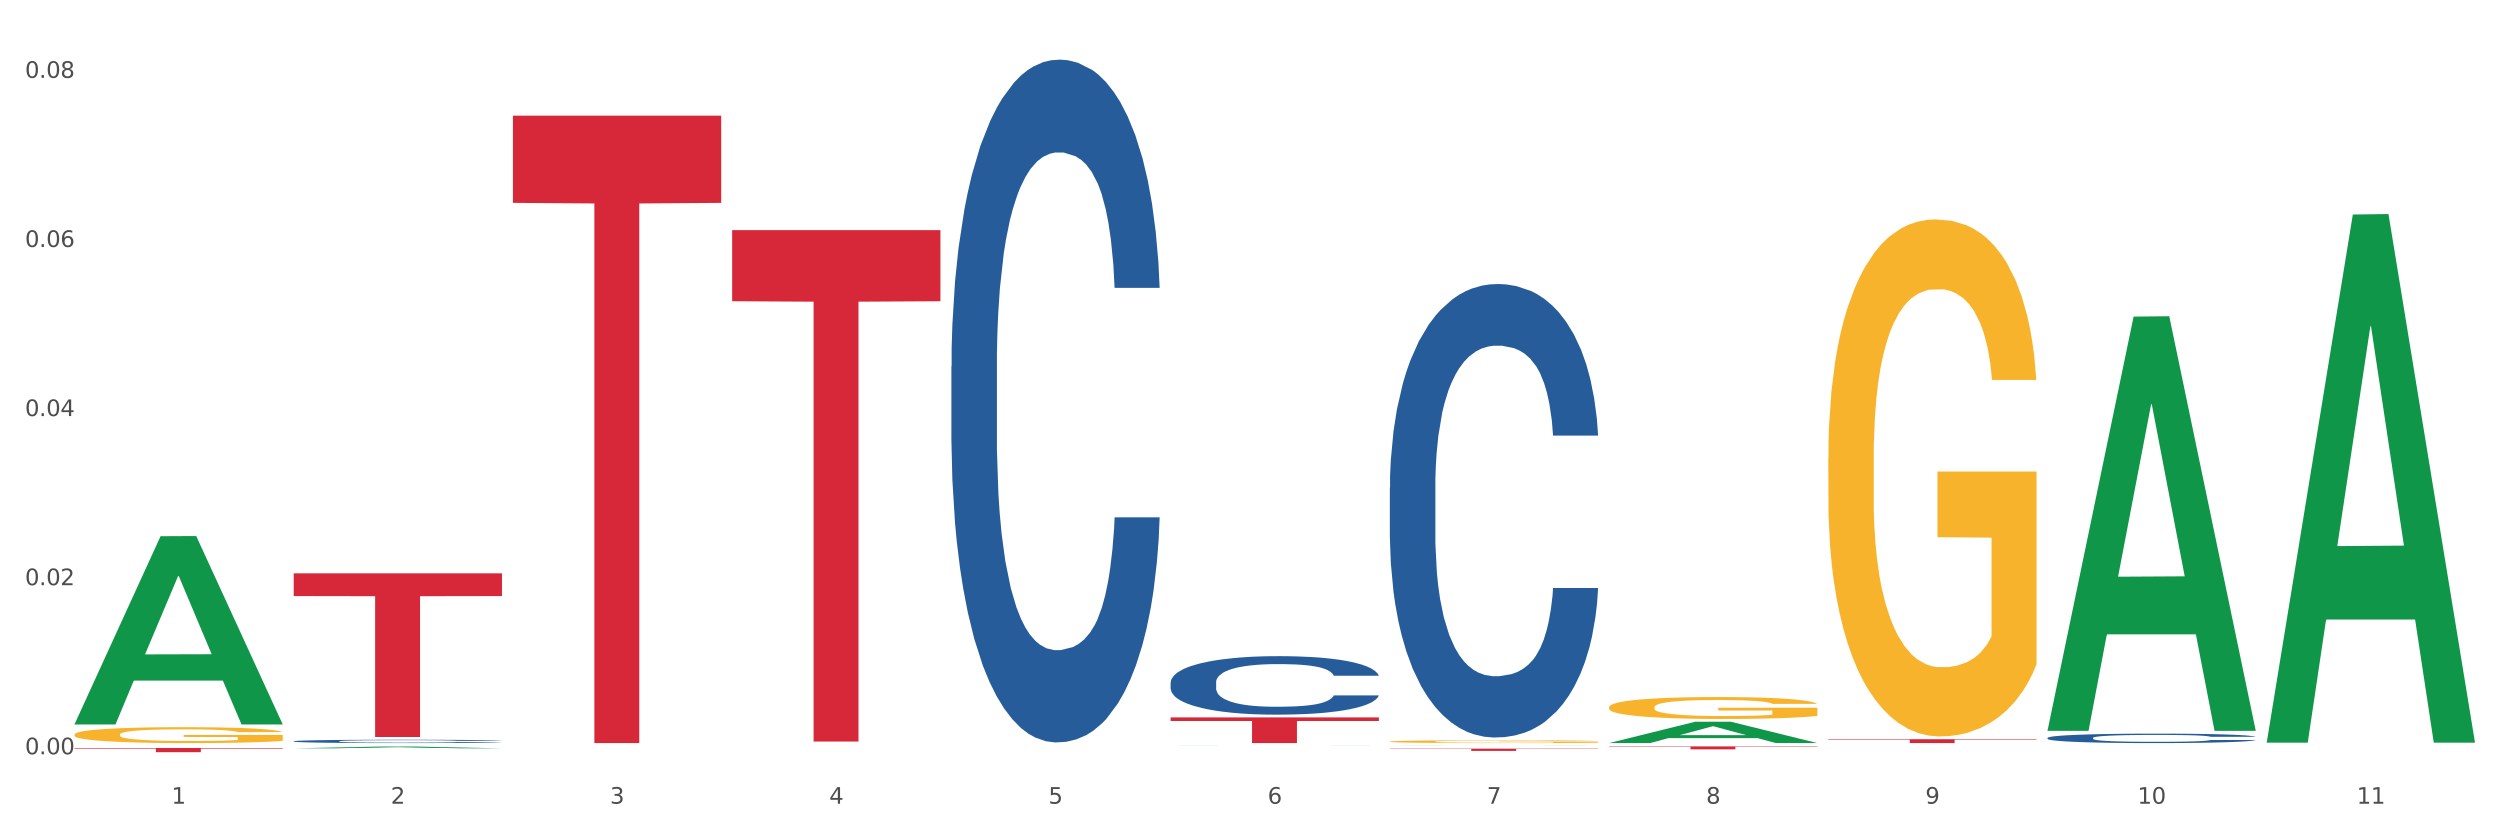 <?xml version="1.0" encoding="utf-8" standalone="no"?>
<!DOCTYPE svg PUBLIC "-//W3C//DTD SVG 1.1//EN"
  "http://www.w3.org/Graphics/SVG/1.1/DTD/svg11.dtd">
<svg xmlns:xlink="http://www.w3.org/1999/xlink" width="1080pt" height="360pt" viewBox="0 0 1080 360" xmlns="http://www.w3.org/2000/svg" version="1.1">
 <rect x="0" y="0" width="1080" height="360" fill="#333333" stroke="none"/>
 <defs>
  <style type="text/css">*{stroke-linejoin: round; stroke-linecap: butt}</style>
 </defs>
 <g id="figure_1">
  <g id="patch_1">
   <path d="M 0 360 
L 1080 360 
L 1080 0 
L 0 0 
z
" style="fill: #ffffff; stroke: #ffffff; stroke-linejoin: miter"/>
  </g>
  <g id="axes_1">
   <g id="matplotlib.axis_1">
    <g id="xtick_1">
     <g id="text_1">
      <!-- 1 -->
      <g style="fill: #4d4d4d" transform="translate(74.106 347.204) scale(0.096 -0.096)">
       <defs>
        <path id="DejaVuSans-31" d="M 794 531 
L 1825 531 
L 1825 4091 
L 703 3866 
L 703 4441 
L 1819 4666 
L 2450 4666 
L 2450 531 
L 3481 531 
L 3481 0 
L 794 0 
L 794 531 
z
" transform="scale(0.016)"/>
       </defs>
       <use xlink:href="#DejaVuSans-31"/>
      </g>
     </g>
    </g>
    <g id="xtick_2">
     <g id="text_2">
      <!-- 2 -->
      <g style="fill: #4d4d4d" transform="translate(168.812 347.204) scale(0.096 -0.096)">
       <defs>
        <path id="DejaVuSans-32" d="M 1228 531 
L 3431 531 
L 3431 0 
L 469 0 
L 469 531 
Q 828 903 1448 1529 
Q 2069 2156 2228 2338 
Q 2531 2678 2651 2914 
Q 2772 3150 2772 3378 
Q 2772 3750 2511 3984 
Q 2250 4219 1831 4219 
Q 1534 4219 1204 4116 
Q 875 4013 500 3803 
L 500 4441 
Q 881 4594 1212 4672 
Q 1544 4750 1819 4750 
Q 2544 4750 2975 4387 
Q 3406 4025 3406 3419 
Q 3406 3131 3298 2873 
Q 3191 2616 2906 2266 
Q 2828 2175 2409 1742 
Q 1991 1309 1228 531 
z
" transform="scale(0.016)"/>
       </defs>
       <use xlink:href="#DejaVuSans-32"/>
      </g>
     </g>
    </g>
    <g id="xtick_3">
     <g id="text_3">
      <!-- 3 -->
      <g style="fill: #4d4d4d" transform="translate(263.517 347.204) scale(0.096 -0.096)">
       <defs>
        <path id="DejaVuSans-33" d="M 2597 2516 
Q 3050 2419 3304 2112 
Q 3559 1806 3559 1356 
Q 3559 666 3084 287 
Q 2609 -91 1734 -91 
Q 1441 -91 1130 -33 
Q 819 25 488 141 
L 488 750 
Q 750 597 1062 519 
Q 1375 441 1716 441 
Q 2309 441 2620 675 
Q 2931 909 2931 1356 
Q 2931 1769 2642 2001 
Q 2353 2234 1838 2234 
L 1294 2234 
L 1294 2753 
L 1863 2753 
Q 2328 2753 2575 2939 
Q 2822 3125 2822 3475 
Q 2822 3834 2567 4026 
Q 2313 4219 1838 4219 
Q 1578 4219 1281 4162 
Q 984 4106 628 3988 
L 628 4550 
Q 988 4650 1302 4700 
Q 1616 4750 1894 4750 
Q 2613 4750 3031 4423 
Q 3450 4097 3450 3541 
Q 3450 3153 3228 2886 
Q 3006 2619 2597 2516 
z
" transform="scale(0.016)"/>
       </defs>
       <use xlink:href="#DejaVuSans-33"/>
      </g>
     </g>
    </g>
    <g id="xtick_4">
     <g id="text_4">
      <!-- 4 -->
      <g style="fill: #4d4d4d" transform="translate(358.223 347.204) scale(0.096 -0.096)">
       <defs>
        <path id="DejaVuSans-34" d="M 2419 4116 
L 825 1625 
L 2419 1625 
L 2419 4116 
z
M 2253 4666 
L 3047 4666 
L 3047 1625 
L 3713 1625 
L 3713 1100 
L 3047 1100 
L 3047 0 
L 2419 0 
L 2419 1100 
L 313 1100 
L 313 1709 
L 2253 4666 
z
" transform="scale(0.016)"/>
       </defs>
       <use xlink:href="#DejaVuSans-34"/>
      </g>
     </g>
    </g>
    <g id="xtick_5">
     <g id="text_5">
      <!-- 5 -->
      <g style="fill: #4d4d4d" transform="translate(452.928 347.204) scale(0.096 -0.096)">
       <defs>
        <path id="DejaVuSans-35" d="M 691 4666 
L 3169 4666 
L 3169 4134 
L 1269 4134 
L 1269 2991 
Q 1406 3038 1543 3061 
Q 1681 3084 1819 3084 
Q 2600 3084 3056 2656 
Q 3513 2228 3513 1497 
Q 3513 744 3044 326 
Q 2575 -91 1722 -91 
Q 1428 -91 1123 -41 
Q 819 9 494 109 
L 494 744 
Q 775 591 1075 516 
Q 1375 441 1709 441 
Q 2250 441 2565 725 
Q 2881 1009 2881 1497 
Q 2881 1984 2565 2268 
Q 2250 2553 1709 2553 
Q 1456 2553 1204 2497 
Q 953 2441 691 2322 
L 691 4666 
z
" transform="scale(0.016)"/>
       </defs>
       <use xlink:href="#DejaVuSans-35"/>
      </g>
     </g>
    </g>
    <g id="xtick_6">
     <g id="text_6">
      <!-- 6 -->
      <g style="fill: #4d4d4d" transform="translate(547.634 347.204) scale(0.096 -0.096)">
       <defs>
        <path id="DejaVuSans-36" d="M 2113 2584 
Q 1688 2584 1439 2293 
Q 1191 2003 1191 1497 
Q 1191 994 1439 701 
Q 1688 409 2113 409 
Q 2538 409 2786 701 
Q 3034 994 3034 1497 
Q 3034 2003 2786 2293 
Q 2538 2584 2113 2584 
z
M 3366 4563 
L 3366 3988 
Q 3128 4100 2886 4159 
Q 2644 4219 2406 4219 
Q 1781 4219 1451 3797 
Q 1122 3375 1075 2522 
Q 1259 2794 1537 2939 
Q 1816 3084 2150 3084 
Q 2853 3084 3261 2657 
Q 3669 2231 3669 1497 
Q 3669 778 3244 343 
Q 2819 -91 2113 -91 
Q 1303 -91 875 529 
Q 447 1150 447 2328 
Q 447 3434 972 4092 
Q 1497 4750 2381 4750 
Q 2619 4750 2861 4703 
Q 3103 4656 3366 4563 
z
" transform="scale(0.016)"/>
       </defs>
       <use xlink:href="#DejaVuSans-36"/>
      </g>
     </g>
    </g>
    <g id="xtick_7">
     <g id="text_7">
      <!-- 7 -->
      <g style="fill: #4d4d4d" transform="translate(642.339 347.204) scale(0.096 -0.096)">
       <defs>
        <path id="DejaVuSans-37" d="M 525 4666 
L 3525 4666 
L 3525 4397 
L 1831 0 
L 1172 0 
L 2766 4134 
L 525 4134 
L 525 4666 
z
" transform="scale(0.016)"/>
       </defs>
       <use xlink:href="#DejaVuSans-37"/>
      </g>
     </g>
    </g>
    <g id="xtick_8">
     <g id="text_8">
      <!-- 8 -->
      <g style="fill: #4d4d4d" transform="translate(737.044 347.204) scale(0.096 -0.096)">
       <defs>
        <path id="DejaVuSans-38" d="M 2034 2216 
Q 1584 2216 1326 1975 
Q 1069 1734 1069 1313 
Q 1069 891 1326 650 
Q 1584 409 2034 409 
Q 2484 409 2743 651 
Q 3003 894 3003 1313 
Q 3003 1734 2745 1975 
Q 2488 2216 2034 2216 
z
M 1403 2484 
Q 997 2584 770 2862 
Q 544 3141 544 3541 
Q 544 4100 942 4425 
Q 1341 4750 2034 4750 
Q 2731 4750 3128 4425 
Q 3525 4100 3525 3541 
Q 3525 3141 3298 2862 
Q 3072 2584 2669 2484 
Q 3125 2378 3379 2068 
Q 3634 1759 3634 1313 
Q 3634 634 3220 271 
Q 2806 -91 2034 -91 
Q 1263 -91 848 271 
Q 434 634 434 1313 
Q 434 1759 690 2068 
Q 947 2378 1403 2484 
z
M 1172 3481 
Q 1172 3119 1398 2916 
Q 1625 2713 2034 2713 
Q 2441 2713 2670 2916 
Q 2900 3119 2900 3481 
Q 2900 3844 2670 4047 
Q 2441 4250 2034 4250 
Q 1625 4250 1398 4047 
Q 1172 3844 1172 3481 
z
" transform="scale(0.016)"/>
       </defs>
       <use xlink:href="#DejaVuSans-38"/>
      </g>
     </g>
    </g>
    <g id="xtick_9">
     <g id="text_9">
      <!-- 9 -->
      <g style="fill: #4d4d4d" transform="translate(831.75 347.204) scale(0.096 -0.096)">
       <defs>
        <path id="DejaVuSans-39" d="M 703 97 
L 703 672 
Q 941 559 1184 500 
Q 1428 441 1663 441 
Q 2288 441 2617 861 
Q 2947 1281 2994 2138 
Q 2813 1869 2534 1725 
Q 2256 1581 1919 1581 
Q 1219 1581 811 2004 
Q 403 2428 403 3163 
Q 403 3881 828 4315 
Q 1253 4750 1959 4750 
Q 2769 4750 3195 4129 
Q 3622 3509 3622 2328 
Q 3622 1225 3098 567 
Q 2575 -91 1691 -91 
Q 1453 -91 1209 -44 
Q 966 3 703 97 
z
M 1959 2075 
Q 2384 2075 2632 2365 
Q 2881 2656 2881 3163 
Q 2881 3666 2632 3958 
Q 2384 4250 1959 4250 
Q 1534 4250 1286 3958 
Q 1038 3666 1038 3163 
Q 1038 2656 1286 2365 
Q 1534 2075 1959 2075 
z
" transform="scale(0.016)"/>
       </defs>
       <use xlink:href="#DejaVuSans-39"/>
      </g>
     </g>
    </g>
    <g id="xtick_10">
     <g id="text_10">
      <!-- 10 -->
      <g style="fill: #4d4d4d" transform="translate(923.401 347.204) scale(0.096 -0.096)">
       <defs>
        <path id="DejaVuSans-30" d="M 2034 4250 
Q 1547 4250 1301 3770 
Q 1056 3291 1056 2328 
Q 1056 1369 1301 889 
Q 1547 409 2034 409 
Q 2525 409 2770 889 
Q 3016 1369 3016 2328 
Q 3016 3291 2770 3770 
Q 2525 4250 2034 4250 
z
M 2034 4750 
Q 2819 4750 3233 4129 
Q 3647 3509 3647 2328 
Q 3647 1150 3233 529 
Q 2819 -91 2034 -91 
Q 1250 -91 836 529 
Q 422 1150 422 2328 
Q 422 3509 836 4129 
Q 1250 4750 2034 4750 
z
" transform="scale(0.016)"/>
       </defs>
       <use xlink:href="#DejaVuSans-31"/>
       <use xlink:href="#DejaVuSans-30" transform="translate(63.623 0)"/>
      </g>
     </g>
    </g>
    <g id="xtick_11">
     <g id="text_11">
      <!-- 11 -->
      <g style="fill: #4d4d4d" transform="translate(1018.107 347.204) scale(0.096 -0.096)">
       <use xlink:href="#DejaVuSans-31"/>
       <use xlink:href="#DejaVuSans-31" transform="translate(63.623 0)"/>
      </g>
     </g>
    </g>
    <g id="xtick_12"/>
    <g id="xtick_13"/>
    <g id="xtick_14"/>
    <g id="xtick_15"/>
    <g id="xtick_16"/>
    <g id="xtick_17"/>
    <g id="xtick_18"/>
    <g id="xtick_19"/>
    <g id="xtick_20"/>
    <g id="xtick_21"/>
   </g>
   <g id="matplotlib.axis_2">
    <g id="ytick_1">
     <g id="text_12">
      <!-- 0.00 -->
      <g style="fill: #4d4d4d" transform="translate(10.8 325.849) scale(0.096 -0.096)">
       <defs>
        <path id="DejaVuSans-2e" d="M 684 794 
L 1344 794 
L 1344 0 
L 684 0 
L 684 794 
z
" transform="scale(0.016)"/>
       </defs>
       <use xlink:href="#DejaVuSans-30"/>
       <use xlink:href="#DejaVuSans-2e" transform="translate(63.623 0)"/>
       <use xlink:href="#DejaVuSans-30" transform="translate(95.41 0)"/>
       <use xlink:href="#DejaVuSans-30" transform="translate(159.033 0)"/>
      </g>
     </g>
    </g>
    <g id="ytick_2">
     <g id="text_13">
      <!-- 0.02 -->
      <g style="fill: #4d4d4d" transform="translate(10.8 252.796) scale(0.096 -0.096)">
       <use xlink:href="#DejaVuSans-30"/>
       <use xlink:href="#DejaVuSans-2e" transform="translate(63.623 0)"/>
       <use xlink:href="#DejaVuSans-30" transform="translate(95.41 0)"/>
       <use xlink:href="#DejaVuSans-32" transform="translate(159.033 0)"/>
      </g>
     </g>
    </g>
    <g id="ytick_3">
     <g id="text_14">
      <!-- 0.04 -->
      <g style="fill: #4d4d4d" transform="translate(10.8 179.743) scale(0.096 -0.096)">
       <use xlink:href="#DejaVuSans-30"/>
       <use xlink:href="#DejaVuSans-2e" transform="translate(63.623 0)"/>
       <use xlink:href="#DejaVuSans-30" transform="translate(95.41 0)"/>
       <use xlink:href="#DejaVuSans-34" transform="translate(159.033 0)"/>
      </g>
     </g>
    </g>
    <g id="ytick_4">
     <g id="text_15">
      <!-- 0.06 -->
      <g style="fill: #4d4d4d" transform="translate(10.8 106.69) scale(0.096 -0.096)">
       <use xlink:href="#DejaVuSans-30"/>
       <use xlink:href="#DejaVuSans-2e" transform="translate(63.623 0)"/>
       <use xlink:href="#DejaVuSans-30" transform="translate(95.41 0)"/>
       <use xlink:href="#DejaVuSans-36" transform="translate(159.033 0)"/>
      </g>
     </g>
    </g>
    <g id="ytick_5">
     <g id="text_16">
      <!-- 0.08 -->
      <g style="fill: #4d4d4d" transform="translate(10.8 33.637) scale(0.096 -0.096)">
       <use xlink:href="#DejaVuSans-30"/>
       <use xlink:href="#DejaVuSans-2e" transform="translate(63.623 0)"/>
       <use xlink:href="#DejaVuSans-30" transform="translate(95.41 0)"/>
       <use xlink:href="#DejaVuSans-38" transform="translate(159.033 0)"/>
      </g>
     </g>
    </g>
    <g id="ytick_6"/>
    <g id="ytick_7"/>
    <g id="ytick_8"/>
    <g id="ytick_9"/>
   </g>
   <g id="PolyCollection_1">
    <path d="M 32.175 312.809 
L 32.268 312.733 
L 69.369 231.641 
L 84.766 231.565 
L 122.145 312.962 
L 104.337 312.962 
L 96.267 294.008 
L 57.96 294.008 
L 57.682 294.313 
L 49.891 312.962 
L 32.175 312.962 
L 32.175 312.809 
L 62.783 282.696 
L 91.444 282.62 
L 77.253 248.914 
L 77.067 248.761 
L 76.882 248.991 
L 62.691 282.62 
L 62.783 282.696 
L 32.175 312.809 
z
" clip-path="url(#pb9188bd4e2)" style="fill: #109648"/>
    <path d="M 600.408 210.722 
L 600.514 210.543 
L 600.514 205.534 
L 600.833 198.735 
L 602.003 186.211 
L 603.492 176.728 
L 606.044 165.635 
L 607.427 160.983 
L 609.235 155.795 
L 612.957 147.386 
L 617.211 140.229 
L 620.189 136.293 
L 622.422 133.788 
L 627.42 129.315 
L 630.292 127.347 
L 633.269 125.737 
L 635.822 124.663 
L 640.076 123.411 
L 643.479 122.874 
L 647.414 122.695 
L 650.71 122.874 
L 655.071 123.59 
L 661.451 125.737 
L 663.897 126.989 
L 667.194 129.136 
L 670.597 131.999 
L 673.362 134.861 
L 676.553 138.976 
L 679.85 144.344 
L 683.04 151.143 
L 685.273 157.405 
L 687.081 164.025 
L 688.677 172.076 
L 689.846 180.843 
L 690.378 188.179 
L 670.916 188.179 
L 670.385 181.559 
L 669.321 174.402 
L 668.258 169.571 
L 667.088 165.635 
L 665.28 161.162 
L 663.685 158.3 
L 661.026 154.9 
L 658.58 152.753 
L 656.559 151.501 
L 654.113 150.427 
L 648.902 149.354 
L 645.18 149.354 
L 642.841 149.712 
L 639.969 150.606 
L 637.523 151.859 
L 634.652 154.006 
L 632.419 156.331 
L 630.185 159.373 
L 628.909 161.52 
L 626.995 165.456 
L 625.719 168.677 
L 624.017 174.223 
L 623.06 178.159 
L 621.358 188.358 
L 620.614 195.872 
L 620.295 201.061 
L 620.082 206.786 
L 620.082 234.697 
L 620.72 247.221 
L 621.252 252.589 
L 622.103 258.672 
L 623.698 266.545 
L 626.038 274.238 
L 628.484 279.784 
L 630.504 283.184 
L 632.419 285.689 
L 634.333 287.657 
L 636.672 289.446 
L 638.587 290.519 
L 641.458 291.593 
L 644.861 292.13 
L 647.52 292.13 
L 652.944 291.235 
L 655.39 290.341 
L 657.729 289.088 
L 660.282 287.12 
L 662.302 284.973 
L 663.472 283.363 
L 665.386 279.963 
L 666.875 276.385 
L 668.151 272.27 
L 669.002 268.692 
L 669.959 263.324 
L 670.704 257.241 
L 670.916 254.02 
L 690.378 254.02 
L 689.953 260.461 
L 689.208 266.723 
L 687.719 275.133 
L 686.55 279.963 
L 684.742 285.868 
L 682.827 290.877 
L 680.169 296.424 
L 677.723 300.539 
L 675.17 304.117 
L 672.405 307.338 
L 667.407 311.811 
L 665.599 313.063 
L 661.771 315.21 
L 658.793 316.462 
L 654.433 317.715 
L 649.966 318.431 
L 645.287 318.609 
L 641.139 318.252 
L 636.566 317.178 
L 633.695 316.105 
L 630.504 314.494 
L 626.782 311.99 
L 623.273 308.948 
L 619.976 305.37 
L 616.892 301.254 
L 614.02 296.603 
L 610.298 288.909 
L 607.533 281.395 
L 605.513 274.417 
L 604.13 268.513 
L 602.748 260.998 
L 602.003 255.809 
L 600.833 243.285 
L 600.408 231.656 
L 600.408 210.722 
z
" clip-path="url(#pb9188bd4e2)" style="fill: #255c99"/>
    <path d="M 884.524 318.767 
L 884.631 318.763 
L 884.631 318.659 
L 884.95 318.517 
L 886.12 318.256 
L 887.608 318.059 
L 890.161 317.827 
L 891.543 317.73 
L 893.351 317.622 
L 897.073 317.447 
L 901.327 317.298 
L 904.305 317.216 
L 906.538 317.164 
L 911.537 317.07 
L 914.408 317.029 
L 917.386 316.996 
L 919.938 316.973 
L 924.192 316.947 
L 927.595 316.936 
L 931.53 316.932 
L 934.827 316.936 
L 939.187 316.951 
L 945.568 316.996 
L 948.014 317.022 
L 951.311 317.067 
L 954.714 317.126 
L 957.479 317.186 
L 960.669 317.272 
L 963.966 317.384 
L 967.157 317.525 
L 969.39 317.656 
L 971.198 317.794 
L 972.793 317.962 
L 973.963 318.144 
L 974.495 318.297 
L 955.033 318.297 
L 954.501 318.159 
L 953.438 318.01 
L 952.374 317.909 
L 951.204 317.827 
L 949.396 317.734 
L 947.801 317.674 
L 945.143 317.604 
L 942.697 317.559 
L 940.676 317.533 
L 938.23 317.51 
L 933.019 317.488 
L 929.297 317.488 
L 926.957 317.496 
L 924.086 317.514 
L 921.64 317.54 
L 918.768 317.585 
L 916.535 317.633 
L 914.302 317.697 
L 913.026 317.742 
L 911.111 317.824 
L 909.835 317.891 
L 908.134 318.006 
L 907.176 318.088 
L 905.475 318.301 
L 904.73 318.458 
L 904.411 318.566 
L 904.199 318.685 
L 904.199 319.267 
L 904.837 319.528 
L 905.368 319.64 
L 906.219 319.766 
L 907.814 319.93 
L 910.154 320.091 
L 912.6 320.206 
L 914.621 320.277 
L 916.535 320.329 
L 918.449 320.37 
L 920.789 320.408 
L 922.703 320.43 
L 925.575 320.453 
L 928.978 320.464 
L 931.636 320.464 
L 937.06 320.445 
L 939.506 320.426 
L 941.846 320.4 
L 944.398 320.359 
L 946.419 320.315 
L 947.589 320.281 
L 949.503 320.21 
L 950.992 320.136 
L 952.268 320.05 
L 953.119 319.975 
L 954.076 319.863 
L 954.82 319.737 
L 955.033 319.669 
L 974.495 319.669 
L 974.069 319.804 
L 973.325 319.934 
L 971.836 320.109 
L 970.666 320.21 
L 968.858 320.333 
L 966.944 320.438 
L 964.285 320.553 
L 961.839 320.639 
L 959.287 320.714 
L 956.522 320.781 
L 951.523 320.874 
L 949.715 320.9 
L 945.887 320.945 
L 942.909 320.971 
L 938.549 320.997 
L 934.082 321.012 
L 929.403 321.016 
L 925.256 321.008 
L 920.683 320.986 
L 917.811 320.963 
L 914.621 320.93 
L 910.899 320.878 
L 907.389 320.814 
L 904.092 320.74 
L 901.008 320.654 
L 898.137 320.557 
L 894.415 320.397 
L 891.65 320.24 
L 889.629 320.095 
L 888.246 319.972 
L 886.864 319.815 
L 886.12 319.707 
L 884.95 319.446 
L 884.524 319.203 
L 884.524 318.767 
z
" clip-path="url(#pb9188bd4e2)" style="fill: #255c99"/>
    <path d="M 126.88 320.217 
L 126.987 320.216 
L 126.987 320.178 
L 127.306 320.128 
L 128.476 320.035 
L 129.965 319.965 
L 132.517 319.883 
L 133.899 319.849 
L 135.707 319.81 
L 139.43 319.748 
L 143.683 319.695 
L 146.661 319.666 
L 148.894 319.647 
L 153.893 319.614 
L 156.764 319.6 
L 159.742 319.588 
L 162.294 319.58 
L 166.548 319.57 
L 169.951 319.566 
L 173.886 319.565 
L 177.183 319.566 
L 181.543 319.572 
L 187.924 319.588 
L 190.37 319.597 
L 193.667 319.613 
L 197.07 319.634 
L 199.835 319.655 
L 203.025 319.686 
L 206.322 319.725 
L 209.513 319.776 
L 211.746 319.822 
L 213.554 319.871 
L 215.149 319.931 
L 216.319 319.996 
L 216.851 320.05 
L 197.389 320.05 
L 196.857 320.001 
L 195.794 319.948 
L 194.73 319.912 
L 193.561 319.883 
L 191.753 319.85 
L 190.157 319.829 
L 187.499 319.804 
L 185.053 319.788 
L 183.032 319.778 
L 180.586 319.77 
L 175.375 319.763 
L 171.653 319.763 
L 169.313 319.765 
L 166.442 319.772 
L 163.996 319.781 
L 161.124 319.797 
L 158.891 319.814 
L 156.658 319.837 
L 155.382 319.853 
L 153.467 319.882 
L 152.191 319.906 
L 150.49 319.947 
L 149.533 319.976 
L 147.831 320.051 
L 147.087 320.107 
L 146.768 320.145 
L 146.555 320.188 
L 146.555 320.394 
L 147.193 320.487 
L 147.725 320.527 
L 148.575 320.572 
L 150.171 320.63 
L 152.51 320.687 
L 154.956 320.728 
L 156.977 320.753 
L 158.891 320.772 
L 160.805 320.786 
L 163.145 320.8 
L 165.059 320.808 
L 167.931 320.816 
L 171.334 320.82 
L 173.993 320.82 
L 179.416 320.813 
L 181.862 320.806 
L 184.202 320.797 
L 186.754 320.782 
L 188.775 320.767 
L 189.945 320.755 
L 191.859 320.729 
L 193.348 320.703 
L 194.624 320.673 
L 195.475 320.646 
L 196.432 320.606 
L 197.176 320.561 
L 197.389 320.537 
L 216.851 320.537 
L 216.425 320.585 
L 215.681 320.631 
L 214.192 320.694 
L 213.022 320.729 
L 211.214 320.773 
L 209.3 320.81 
L 206.641 320.851 
L 204.195 320.882 
L 201.643 320.908 
L 198.878 320.932 
L 193.88 320.965 
L 192.072 320.975 
L 188.243 320.99 
L 185.265 321 
L 180.905 321.009 
L 176.439 321.014 
L 171.759 321.016 
L 167.612 321.013 
L 163.039 321.005 
L 160.167 320.997 
L 156.977 320.985 
L 153.255 320.967 
L 149.745 320.944 
L 146.448 320.918 
L 143.364 320.887 
L 140.493 320.853 
L 136.771 320.796 
L 134.006 320.74 
L 131.985 320.688 
L 130.603 320.645 
L 129.22 320.589 
L 128.476 320.551 
L 127.306 320.458 
L 126.88 320.372 
L 126.88 320.217 
z
" clip-path="url(#pb9188bd4e2)" style="fill: #255c99"/>
    <path d="M 126.88 247.672 
L 216.851 247.672 
L 216.851 257.498 
L 181.46 257.564 
L 181.46 318.379 
L 162.058 318.379 
L 162.058 257.564 
L 126.88 257.498 
L 126.88 247.738 
L 126.88 247.672 
z
" clip-path="url(#pb9188bd4e2)" style="fill: #d62839"/>
    <path d="M 221.586 49.976 
L 311.556 49.976 
L 311.556 87.641 
L 276.165 87.896 
L 276.165 321.016 
L 256.764 321.016 
L 256.764 87.896 
L 221.586 87.641 
L 221.586 50.23 
L 221.586 49.976 
z
" clip-path="url(#pb9188bd4e2)" style="fill: #d62839"/>
    <path d="M 316.291 99.425 
L 406.262 99.425 
L 406.262 130.126 
L 370.871 130.333 
L 370.871 320.343 
L 351.469 320.343 
L 351.469 130.333 
L 316.291 130.126 
L 316.291 99.633 
L 316.291 99.425 
z
" clip-path="url(#pb9188bd4e2)" style="fill: #d62839"/>
    <path d="M 505.702 309.921 
L 595.673 309.921 
L 595.673 311.46 
L 560.281 311.471 
L 560.281 321.001 
L 540.88 321.001 
L 540.88 311.471 
L 505.702 311.46 
L 505.702 309.931 
L 505.702 309.921 
z
" clip-path="url(#pb9188bd4e2)" style="fill: #d62839"/>
    <path d="M 600.408 323.42 
L 690.378 323.42 
L 690.378 323.555 
L 654.987 323.555 
L 654.987 324.387 
L 635.586 324.387 
L 635.586 323.555 
L 600.408 323.555 
L 600.408 323.421 
L 600.408 323.42 
z
" clip-path="url(#pb9188bd4e2)" style="fill: #d62839"/>
    <path d="M 695.113 322.446 
L 785.084 322.446 
L 785.084 322.623 
L 749.692 322.624 
L 749.692 323.718 
L 730.291 323.718 
L 730.291 322.624 
L 695.113 322.623 
L 695.113 322.447 
L 695.113 322.446 
z
" clip-path="url(#pb9188bd4e2)" style="fill: #d62839"/>
    <path d="M 789.819 319.338 
L 879.789 319.338 
L 879.789 319.571 
L 844.398 319.572 
L 844.398 321.016 
L 824.997 321.016 
L 824.997 319.572 
L 789.819 319.571 
L 789.819 319.339 
L 789.819 319.338 
z
" clip-path="url(#pb9188bd4e2)" style="fill: #d62839"/>
    <path d="M 32.175 323.147 
L 122.145 323.147 
L 122.145 323.398 
L 86.754 323.399 
L 86.754 324.95 
L 67.353 324.95 
L 67.353 323.399 
L 32.175 323.398 
L 32.175 323.149 
L 32.175 323.147 
z
" clip-path="url(#pb9188bd4e2)" style="fill: #d62839"/>
    <path d="M 505.702 294.814 
L 505.809 294.791 
L 505.809 294.145 
L 506.128 293.268 
L 507.298 291.652 
L 508.786 290.428 
L 511.339 288.997 
L 512.721 288.397 
L 514.529 287.727 
L 518.251 286.642 
L 522.505 285.719 
L 525.483 285.211 
L 527.716 284.888 
L 532.715 284.311 
L 535.586 284.057 
L 538.564 283.849 
L 541.116 283.71 
L 545.37 283.549 
L 548.773 283.48 
L 552.708 283.457 
L 556.005 283.48 
L 560.365 283.572 
L 566.746 283.849 
L 569.192 284.011 
L 572.489 284.288 
L 575.892 284.657 
L 578.657 285.026 
L 581.847 285.557 
L 585.144 286.25 
L 588.335 287.127 
L 590.568 287.935 
L 592.376 288.789 
L 593.971 289.828 
L 595.141 290.959 
L 595.673 291.906 
L 576.211 291.906 
L 575.679 291.052 
L 574.616 290.128 
L 573.552 289.505 
L 572.382 288.997 
L 570.575 288.42 
L 568.979 288.051 
L 566.321 287.612 
L 563.875 287.335 
L 561.854 287.173 
L 559.408 287.035 
L 554.197 286.896 
L 550.475 286.896 
L 548.135 286.942 
L 545.264 287.058 
L 542.818 287.219 
L 539.946 287.496 
L 537.713 287.797 
L 535.48 288.189 
L 534.204 288.466 
L 532.289 288.974 
L 531.013 289.389 
L 529.312 290.105 
L 528.354 290.613 
L 526.653 291.929 
L 525.908 292.898 
L 525.589 293.568 
L 525.377 294.307 
L 525.377 297.908 
L 526.015 299.524 
L 526.547 300.216 
L 527.397 301.001 
L 528.993 302.017 
L 531.332 303.01 
L 533.778 303.725 
L 535.799 304.164 
L 537.713 304.487 
L 539.627 304.741 
L 541.967 304.972 
L 543.881 305.11 
L 546.753 305.249 
L 550.156 305.318 
L 552.814 305.318 
L 558.238 305.203 
L 560.684 305.087 
L 563.024 304.926 
L 565.576 304.672 
L 567.597 304.395 
L 568.767 304.187 
L 570.681 303.748 
L 572.17 303.287 
L 573.446 302.756 
L 574.297 302.294 
L 575.254 301.602 
L 575.998 300.817 
L 576.211 300.401 
L 595.673 300.401 
L 595.247 301.232 
L 594.503 302.04 
L 593.014 303.125 
L 591.844 303.748 
L 590.036 304.51 
L 588.122 305.157 
L 585.463 305.872 
L 583.017 306.403 
L 580.465 306.865 
L 577.7 307.28 
L 572.701 307.858 
L 570.894 308.019 
L 567.065 308.296 
L 564.087 308.458 
L 559.727 308.619 
L 555.26 308.712 
L 550.581 308.735 
L 546.434 308.689 
L 541.861 308.55 
L 538.989 308.412 
L 535.799 308.204 
L 532.077 307.881 
L 528.567 307.488 
L 525.27 307.027 
L 522.186 306.496 
L 519.315 305.895 
L 515.593 304.903 
L 512.828 303.933 
L 510.807 303.033 
L 509.425 302.271 
L 508.042 301.301 
L 507.298 300.632 
L 506.128 299.016 
L 505.702 297.515 
L 505.702 294.814 
z
" clip-path="url(#pb9188bd4e2)" style="fill: #255c99"/>
    <path d="M 789.819 197.997 
L 789.925 197.793 
L 789.925 190.449 
L 790.138 184.125 
L 791.2 168.826 
L 792.793 156.178 
L 793.962 149.446 
L 795.13 143.938 
L 796.511 138.43 
L 798.21 132.718 
L 801.291 124.354 
L 803.203 120.07 
L 805.54 115.582 
L 809.789 109.054 
L 812.869 105.382 
L 816.056 102.322 
L 821.261 98.65 
L 824.66 97.019 
L 828.271 95.795 
L 832.626 94.979 
L 835.919 94.775 
L 843.142 95.387 
L 849.303 97.223 
L 852.277 98.65 
L 856.101 101.098 
L 858.12 102.73 
L 861.413 105.994 
L 864.812 110.278 
L 867.149 113.95 
L 870.654 120.886 
L 873.309 127.822 
L 875.753 136.39 
L 877.027 142.306 
L 877.983 147.814 
L 878.833 154.138 
L 879.683 164.134 
L 860.563 164.134 
L 859.819 156.994 
L 858.651 150.262 
L 856.951 143.734 
L 855.464 139.654 
L 852.915 134.554 
L 850.578 131.29 
L 848.135 128.842 
L 845.161 126.802 
L 842.824 125.782 
L 839.531 124.966 
L 833.051 125.17 
L 828.696 126.802 
L 825.722 128.842 
L 823.81 130.678 
L 822.11 132.718 
L 820.198 135.574 
L 817.968 139.858 
L 816.374 143.734 
L 814.781 148.63 
L 813.506 153.526 
L 812.338 159.238 
L 811.382 165.358 
L 810.638 171.682 
L 810.001 179.434 
L 809.47 192.285 
L 809.47 220.233 
L 809.682 226.557 
L 810.213 234.921 
L 810.851 241.245 
L 811.913 248.793 
L 812.869 253.893 
L 814.675 261.236 
L 816.693 267.356 
L 818.286 271.232 
L 819.88 274.496 
L 822.641 278.984 
L 825.722 282.656 
L 828.377 284.9 
L 831.989 286.94 
L 834.432 287.756 
L 836.557 288.164 
L 841.761 288.164 
L 845.479 287.552 
L 849.622 286.124 
L 852.809 284.288 
L 855.464 282.044 
L 858.438 278.372 
L 860.35 274.904 
L 860.35 232.269 
L 836.981 232.065 
L 836.981 203.709 
L 879.789 203.709 
L 879.789 286.94 
L 877.983 291.224 
L 875.965 295.1 
L 873.841 298.568 
L 870.654 302.852 
L 866.83 306.932 
L 863.431 309.788 
L 859.819 312.236 
L 855.57 314.48 
L 850.047 316.52 
L 846.648 317.336 
L 842.399 317.948 
L 837.406 318.152 
L 833.051 317.744 
L 828.802 316.724 
L 824.341 314.888 
L 819.986 312.236 
L 816.693 309.584 
L 813.4 306.32 
L 809.895 302.036 
L 807.133 297.956 
L 805.009 294.284 
L 802.672 289.592 
L 800.122 283.472 
L 798.21 277.964 
L 796.511 272.252 
L 794.705 264.908 
L 793.43 258.585 
L 792.156 250.629 
L 791.412 244.713 
L 790.562 235.533 
L 789.925 222.681 
L 789.819 197.997 
z
" clip-path="url(#pb9188bd4e2)" style="fill: #f7b32b"/>
    <path d="M 695.113 305.504 
L 695.22 305.495 
L 695.22 305.184 
L 695.432 304.916 
L 696.494 304.267 
L 698.088 303.731 
L 699.256 303.446 
L 700.424 303.212 
L 701.805 302.979 
L 703.505 302.737 
L 706.585 302.382 
L 708.497 302.201 
L 710.834 302.01 
L 715.083 301.734 
L 718.164 301.578 
L 721.35 301.448 
L 726.555 301.293 
L 729.954 301.223 
L 733.566 301.172 
L 737.921 301.137 
L 741.214 301.128 
L 748.437 301.154 
L 754.598 301.232 
L 757.572 301.293 
L 761.396 301.396 
L 763.414 301.466 
L 766.707 301.604 
L 770.106 301.786 
L 772.443 301.941 
L 775.948 302.235 
L 778.604 302.529 
L 781.047 302.892 
L 782.322 303.143 
L 783.278 303.377 
L 784.128 303.645 
L 784.977 304.068 
L 765.857 304.068 
L 765.114 303.766 
L 763.945 303.48 
L 762.246 303.204 
L 760.759 303.031 
L 758.209 302.815 
L 755.872 302.676 
L 753.429 302.572 
L 750.455 302.486 
L 748.118 302.443 
L 744.825 302.408 
L 738.346 302.417 
L 733.991 302.486 
L 731.016 302.572 
L 729.104 302.65 
L 727.405 302.737 
L 725.493 302.858 
L 723.262 303.039 
L 721.669 303.204 
L 720.076 303.411 
L 718.801 303.619 
L 717.632 303.861 
L 716.676 304.12 
L 715.933 304.388 
L 715.296 304.717 
L 714.764 305.262 
L 714.764 306.447 
L 714.977 306.715 
L 715.508 307.069 
L 716.145 307.337 
L 717.208 307.657 
L 718.164 307.873 
L 719.969 308.185 
L 721.988 308.444 
L 723.581 308.608 
L 725.174 308.747 
L 727.936 308.937 
L 731.016 309.093 
L 733.672 309.188 
L 737.284 309.274 
L 739.727 309.309 
L 741.851 309.326 
L 747.056 309.326 
L 750.774 309.3 
L 754.916 309.24 
L 758.103 309.162 
L 760.759 309.067 
L 763.733 308.911 
L 765.645 308.764 
L 765.645 306.957 
L 742.276 306.948 
L 742.276 305.746 
L 785.084 305.746 
L 785.084 309.274 
L 783.278 309.456 
L 781.26 309.62 
L 779.135 309.767 
L 775.948 309.949 
L 772.124 310.122 
L 768.725 310.243 
L 765.114 310.347 
L 760.865 310.442 
L 755.341 310.528 
L 751.942 310.563 
L 747.693 310.589 
L 742.701 310.597 
L 738.346 310.58 
L 734.097 310.537 
L 729.636 310.459 
L 725.28 310.347 
L 721.988 310.234 
L 718.695 310.096 
L 715.189 309.914 
L 712.428 309.741 
L 710.303 309.586 
L 707.966 309.387 
L 705.417 309.127 
L 703.505 308.894 
L 701.805 308.652 
L 700 308.34 
L 698.725 308.072 
L 697.45 307.735 
L 696.707 307.484 
L 695.857 307.095 
L 695.22 306.55 
L 695.113 305.504 
z
" clip-path="url(#pb9188bd4e2)" style="fill: #f7b32b"/>
    <path d="M 600.408 320.359 
L 600.514 320.358 
L 600.514 320.318 
L 600.727 320.283 
L 601.789 320.2 
L 603.382 320.131 
L 604.551 320.094 
L 605.719 320.064 
L 607.1 320.034 
L 608.799 320.003 
L 611.88 319.957 
L 613.792 319.933 
L 616.129 319.909 
L 620.378 319.873 
L 623.458 319.853 
L 626.645 319.836 
L 631.85 319.816 
L 635.249 319.807 
L 638.86 319.801 
L 643.215 319.796 
L 646.508 319.795 
L 653.731 319.799 
L 659.892 319.809 
L 662.867 319.816 
L 666.691 319.83 
L 668.709 319.839 
L 672.002 319.857 
L 675.401 319.88 
L 677.738 319.9 
L 681.243 319.938 
L 683.899 319.976 
L 686.342 320.023 
L 687.616 320.055 
L 688.572 320.085 
L 689.422 320.12 
L 690.272 320.174 
L 671.152 320.174 
L 670.408 320.135 
L 669.24 320.098 
L 667.54 320.063 
L 666.053 320.04 
L 663.504 320.013 
L 661.167 319.995 
L 658.724 319.981 
L 655.75 319.97 
L 653.413 319.965 
L 650.12 319.96 
L 643.64 319.961 
L 639.285 319.97 
L 636.311 319.981 
L 634.399 319.991 
L 632.699 320.003 
L 630.787 320.018 
L 628.557 320.042 
L 626.963 320.063 
L 625.37 320.089 
L 624.095 320.116 
L 622.927 320.147 
L 621.971 320.181 
L 621.227 320.215 
L 620.59 320.258 
L 620.059 320.328 
L 620.059 320.481 
L 620.271 320.515 
L 620.803 320.561 
L 621.44 320.595 
L 622.502 320.637 
L 623.458 320.665 
L 625.264 320.705 
L 627.282 320.738 
L 628.875 320.759 
L 630.469 320.777 
L 633.231 320.802 
L 636.311 320.822 
L 638.967 320.834 
L 642.578 320.845 
L 645.021 320.85 
L 647.146 320.852 
L 652.351 320.852 
L 656.068 320.848 
L 660.211 320.841 
L 663.398 320.831 
L 666.053 320.818 
L 669.027 320.798 
L 670.939 320.779 
L 670.939 320.546 
L 647.571 320.545 
L 647.571 320.39 
L 690.378 320.39 
L 690.378 320.845 
L 688.572 320.868 
L 686.554 320.89 
L 684.43 320.909 
L 681.243 320.932 
L 677.419 320.954 
L 674.02 320.97 
L 670.408 320.983 
L 666.159 320.996 
L 660.636 321.007 
L 657.237 321.011 
L 652.988 321.014 
L 647.995 321.016 
L 643.64 321.013 
L 639.391 321.008 
L 634.93 320.998 
L 630.575 320.983 
L 627.282 320.969 
L 623.989 320.951 
L 620.484 320.928 
L 617.722 320.905 
L 615.598 320.885 
L 613.261 320.86 
L 610.711 320.826 
L 608.799 320.796 
L 607.1 320.765 
L 605.294 320.725 
L 604.019 320.69 
L 602.745 320.647 
L 602.001 320.614 
L 601.151 320.564 
L 600.514 320.494 
L 600.408 320.359 
z
" clip-path="url(#pb9188bd4e2)" style="fill: #f7b32b"/>
    <path d="M 410.997 158.299 
L 411.103 158.03 
L 411.103 150.487 
L 411.422 140.25 
L 412.592 121.393 
L 414.081 107.115 
L 416.633 90.413 
L 418.016 83.409 
L 419.824 75.596 
L 423.546 62.935 
L 427.8 52.16 
L 430.778 46.233 
L 433.011 42.462 
L 438.009 35.727 
L 440.881 32.764 
L 443.858 30.339 
L 446.411 28.723 
L 450.665 26.837 
L 454.068 26.029 
L 458.003 25.759 
L 461.299 26.029 
L 465.66 27.106 
L 472.041 30.339 
L 474.487 32.225 
L 477.783 35.458 
L 481.186 39.768 
L 483.951 44.078 
L 487.142 50.274 
L 490.439 58.356 
L 493.629 68.592 
L 495.862 78.021 
L 497.67 87.988 
L 499.266 100.111 
L 500.435 113.311 
L 500.967 124.356 
L 481.505 124.356 
L 480.974 114.388 
L 479.91 103.613 
L 478.847 96.339 
L 477.677 90.413 
L 475.869 83.678 
L 474.274 79.368 
L 471.615 74.25 
L 469.169 71.017 
L 467.149 69.131 
L 464.703 67.515 
L 459.491 65.898 
L 455.769 65.898 
L 453.43 66.437 
L 450.558 67.784 
L 448.112 69.67 
L 445.241 72.903 
L 443.008 76.405 
L 440.774 80.984 
L 439.498 84.217 
L 437.584 90.143 
L 436.308 94.992 
L 434.606 103.344 
L 433.649 109.27 
L 431.947 124.625 
L 431.203 135.94 
L 430.884 143.752 
L 430.671 152.372 
L 430.671 194.397 
L 431.309 213.254 
L 431.841 221.336 
L 432.692 230.495 
L 434.287 242.348 
L 436.627 253.932 
L 439.073 262.283 
L 441.093 267.401 
L 443.008 271.173 
L 444.922 274.136 
L 447.262 276.83 
L 449.176 278.446 
L 452.047 280.063 
L 455.45 280.871 
L 458.109 280.871 
L 463.533 279.524 
L 465.979 278.177 
L 468.318 276.291 
L 470.871 273.328 
L 472.891 270.095 
L 474.061 267.671 
L 475.975 262.552 
L 477.464 257.165 
L 478.74 250.969 
L 479.591 245.581 
L 480.548 237.499 
L 481.293 228.34 
L 481.505 223.491 
L 500.967 223.491 
L 500.542 233.189 
L 499.797 242.618 
L 498.308 255.279 
L 497.139 262.552 
L 495.331 271.442 
L 493.416 278.985 
L 490.758 287.336 
L 488.312 293.532 
L 485.759 298.92 
L 482.994 303.769 
L 477.996 310.504 
L 476.188 312.389 
L 472.36 315.622 
L 469.382 317.508 
L 465.022 319.394 
L 460.555 320.471 
L 455.876 320.741 
L 451.728 320.202 
L 447.155 318.585 
L 444.284 316.969 
L 441.093 314.545 
L 437.371 310.773 
L 433.862 306.193 
L 430.565 300.806 
L 427.481 294.61 
L 424.609 287.606 
L 420.887 276.022 
L 418.122 264.708 
L 416.102 254.201 
L 414.719 245.312 
L 413.337 233.997 
L 412.592 226.185 
L 411.422 207.328 
L 410.997 189.817 
L 410.997 158.299 
z
" clip-path="url(#pb9188bd4e2)" style="fill: #255c99"/>
    <path d="M 600.408 322.234 
L 600.501 322.234 
L 637.602 322.201 
L 652.999 322.201 
L 690.378 322.234 
L 672.57 322.234 
L 664.5 322.227 
L 626.193 322.227 
L 625.915 322.227 
L 618.124 322.234 
L 600.408 322.234 
L 600.408 322.234 
L 631.016 322.222 
L 659.677 322.222 
L 645.486 322.208 
L 645.3 322.208 
L 645.115 322.208 
L 630.924 322.222 
L 631.016 322.222 
L 600.408 322.234 
z
" clip-path="url(#pb9188bd4e2)" style="fill: #109648"/>
    <path d="M 126.88 323.281 
L 126.973 323.281 
L 164.074 322.505 
L 179.471 322.504 
L 216.851 323.283 
L 199.042 323.283 
L 190.973 323.102 
L 152.666 323.102 
L 152.387 323.105 
L 144.596 323.283 
L 126.88 323.283 
L 126.88 323.281 
L 157.489 322.993 
L 186.15 322.993 
L 171.958 322.67 
L 171.773 322.669 
L 171.587 322.671 
L 157.396 322.993 
L 157.489 322.993 
L 126.88 323.281 
z
" clip-path="url(#pb9188bd4e2)" style="fill: #109648"/>
    <path d="M 505.702 322.232 
L 505.795 322.231 
L 542.896 322.201 
L 558.293 322.201 
L 595.673 322.232 
L 577.864 322.232 
L 569.795 322.225 
L 531.488 322.225 
L 531.209 322.225 
L 523.418 322.232 
L 505.702 322.232 
L 505.702 322.232 
L 536.311 322.22 
L 564.971 322.22 
L 550.78 322.208 
L 550.595 322.208 
L 550.409 322.208 
L 536.218 322.22 
L 536.311 322.22 
L 505.702 322.232 
z
" clip-path="url(#pb9188bd4e2)" style="fill: #109648"/>
    <path d="M 32.175 317.321 
L 32.281 317.315 
L 32.281 317.089 
L 32.494 316.895 
L 33.556 316.425 
L 35.149 316.036 
L 36.318 315.829 
L 37.486 315.659 
L 38.867 315.49 
L 40.567 315.315 
L 43.647 315.057 
L 45.559 314.926 
L 47.896 314.788 
L 52.145 314.587 
L 55.225 314.474 
L 58.412 314.38 
L 63.617 314.267 
L 67.016 314.217 
L 70.627 314.179 
L 74.983 314.154 
L 78.275 314.148 
L 85.499 314.167 
L 91.659 314.223 
L 94.634 314.267 
L 98.458 314.342 
L 100.476 314.393 
L 103.769 314.493 
L 107.168 314.625 
L 109.505 314.738 
L 113.01 314.951 
L 115.666 315.164 
L 118.109 315.427 
L 119.383 315.609 
L 120.339 315.779 
L 121.189 315.973 
L 122.039 316.28 
L 102.919 316.28 
L 102.175 316.061 
L 101.007 315.854 
L 99.307 315.653 
L 97.82 315.528 
L 95.271 315.371 
L 92.934 315.271 
L 90.491 315.195 
L 87.517 315.133 
L 85.18 315.101 
L 81.887 315.076 
L 75.407 315.082 
L 71.052 315.133 
L 68.078 315.195 
L 66.166 315.252 
L 64.467 315.315 
L 62.555 315.402 
L 60.324 315.534 
L 58.731 315.653 
L 57.137 315.804 
L 55.863 315.954 
L 54.694 316.13 
L 53.738 316.318 
L 52.995 316.512 
L 52.357 316.751 
L 51.826 317.146 
L 51.826 318.005 
L 52.039 318.2 
L 52.57 318.457 
L 53.207 318.651 
L 54.269 318.883 
L 55.225 319.04 
L 57.031 319.266 
L 59.049 319.454 
L 60.643 319.573 
L 62.236 319.673 
L 64.998 319.811 
L 68.078 319.924 
L 70.734 319.993 
L 74.345 320.056 
L 76.788 320.081 
L 78.913 320.094 
L 84.118 320.094 
L 87.835 320.075 
L 91.978 320.031 
L 95.165 319.974 
L 97.82 319.905 
L 100.795 319.793 
L 102.707 319.686 
L 102.707 318.375 
L 79.338 318.369 
L 79.338 317.497 
L 122.145 317.497 
L 122.145 320.056 
L 120.339 320.188 
L 118.321 320.307 
L 116.197 320.413 
L 113.01 320.545 
L 109.186 320.671 
L 105.787 320.758 
L 102.175 320.834 
L 97.927 320.903 
L 92.403 320.965 
L 89.004 320.991 
L 84.755 321.009 
L 79.763 321.016 
L 75.407 321.003 
L 71.159 320.972 
L 66.697 320.915 
L 62.342 320.834 
L 59.049 320.752 
L 55.756 320.652 
L 52.251 320.52 
L 49.489 320.395 
L 47.365 320.282 
L 45.028 320.138 
L 42.479 319.949 
L 40.567 319.78 
L 38.867 319.604 
L 37.061 319.379 
L 35.787 319.184 
L 34.512 318.94 
L 33.768 318.758 
L 32.919 318.476 
L 32.281 318.08 
L 32.175 317.321 
z
" clip-path="url(#pb9188bd4e2)" style="fill: #f7b32b"/>
    <path d="M 979.23 320.405 
L 979.323 320.19 
L 1016.424 92.672 
L 1031.821 92.458 
L 1069.2 320.834 
L 1051.391 320.834 
L 1043.322 267.653 
L 1005.015 267.653 
L 1004.737 268.511 
L 996.946 320.834 
L 979.23 320.834 
L 979.23 320.405 
L 1009.838 235.916 
L 1038.499 235.702 
L 1024.308 141.135 
L 1024.122 140.706 
L 1023.937 141.35 
L 1009.745 235.702 
L 1009.838 235.916 
L 979.23 320.405 
z
" clip-path="url(#pb9188bd4e2)" style="fill: #109648"/>
    <path d="M 884.524 315.41 
L 884.617 315.242 
L 921.718 136.774 
L 937.115 136.605 
L 974.495 315.747 
L 956.686 315.747 
L 948.616 274.031 
L 910.31 274.031 
L 910.031 274.704 
L 902.24 315.747 
L 884.524 315.747 
L 884.524 315.41 
L 915.133 249.136 
L 943.793 248.968 
L 929.602 174.788 
L 929.417 174.452 
L 929.231 174.957 
L 915.04 248.968 
L 915.133 249.136 
L 884.524 315.41 
z
" clip-path="url(#pb9188bd4e2)" style="fill: #109648"/>
    <path d="M 695.113 320.998 
L 695.206 320.99 
L 732.307 311.792 
L 747.704 311.783 
L 785.084 321.016 
L 767.275 321.016 
L 759.206 318.866 
L 720.899 318.866 
L 720.62 318.9 
L 712.829 321.016 
L 695.113 321.016 
L 695.113 320.998 
L 725.722 317.583 
L 754.382 317.574 
L 740.191 313.751 
L 740.006 313.734 
L 739.82 313.76 
L 725.629 317.574 
L 725.722 317.583 
L 695.113 320.998 
z
" clip-path="url(#pb9188bd4e2)" style="fill: #109648"/>
   </g>
  </g>
 </g>
 <defs>
  <clipPath id="pb9188bd4e2">
   <rect x="32.175" y="10.8" width="1037.025" height="329.109"/>
  </clipPath>
 </defs>
</svg>
